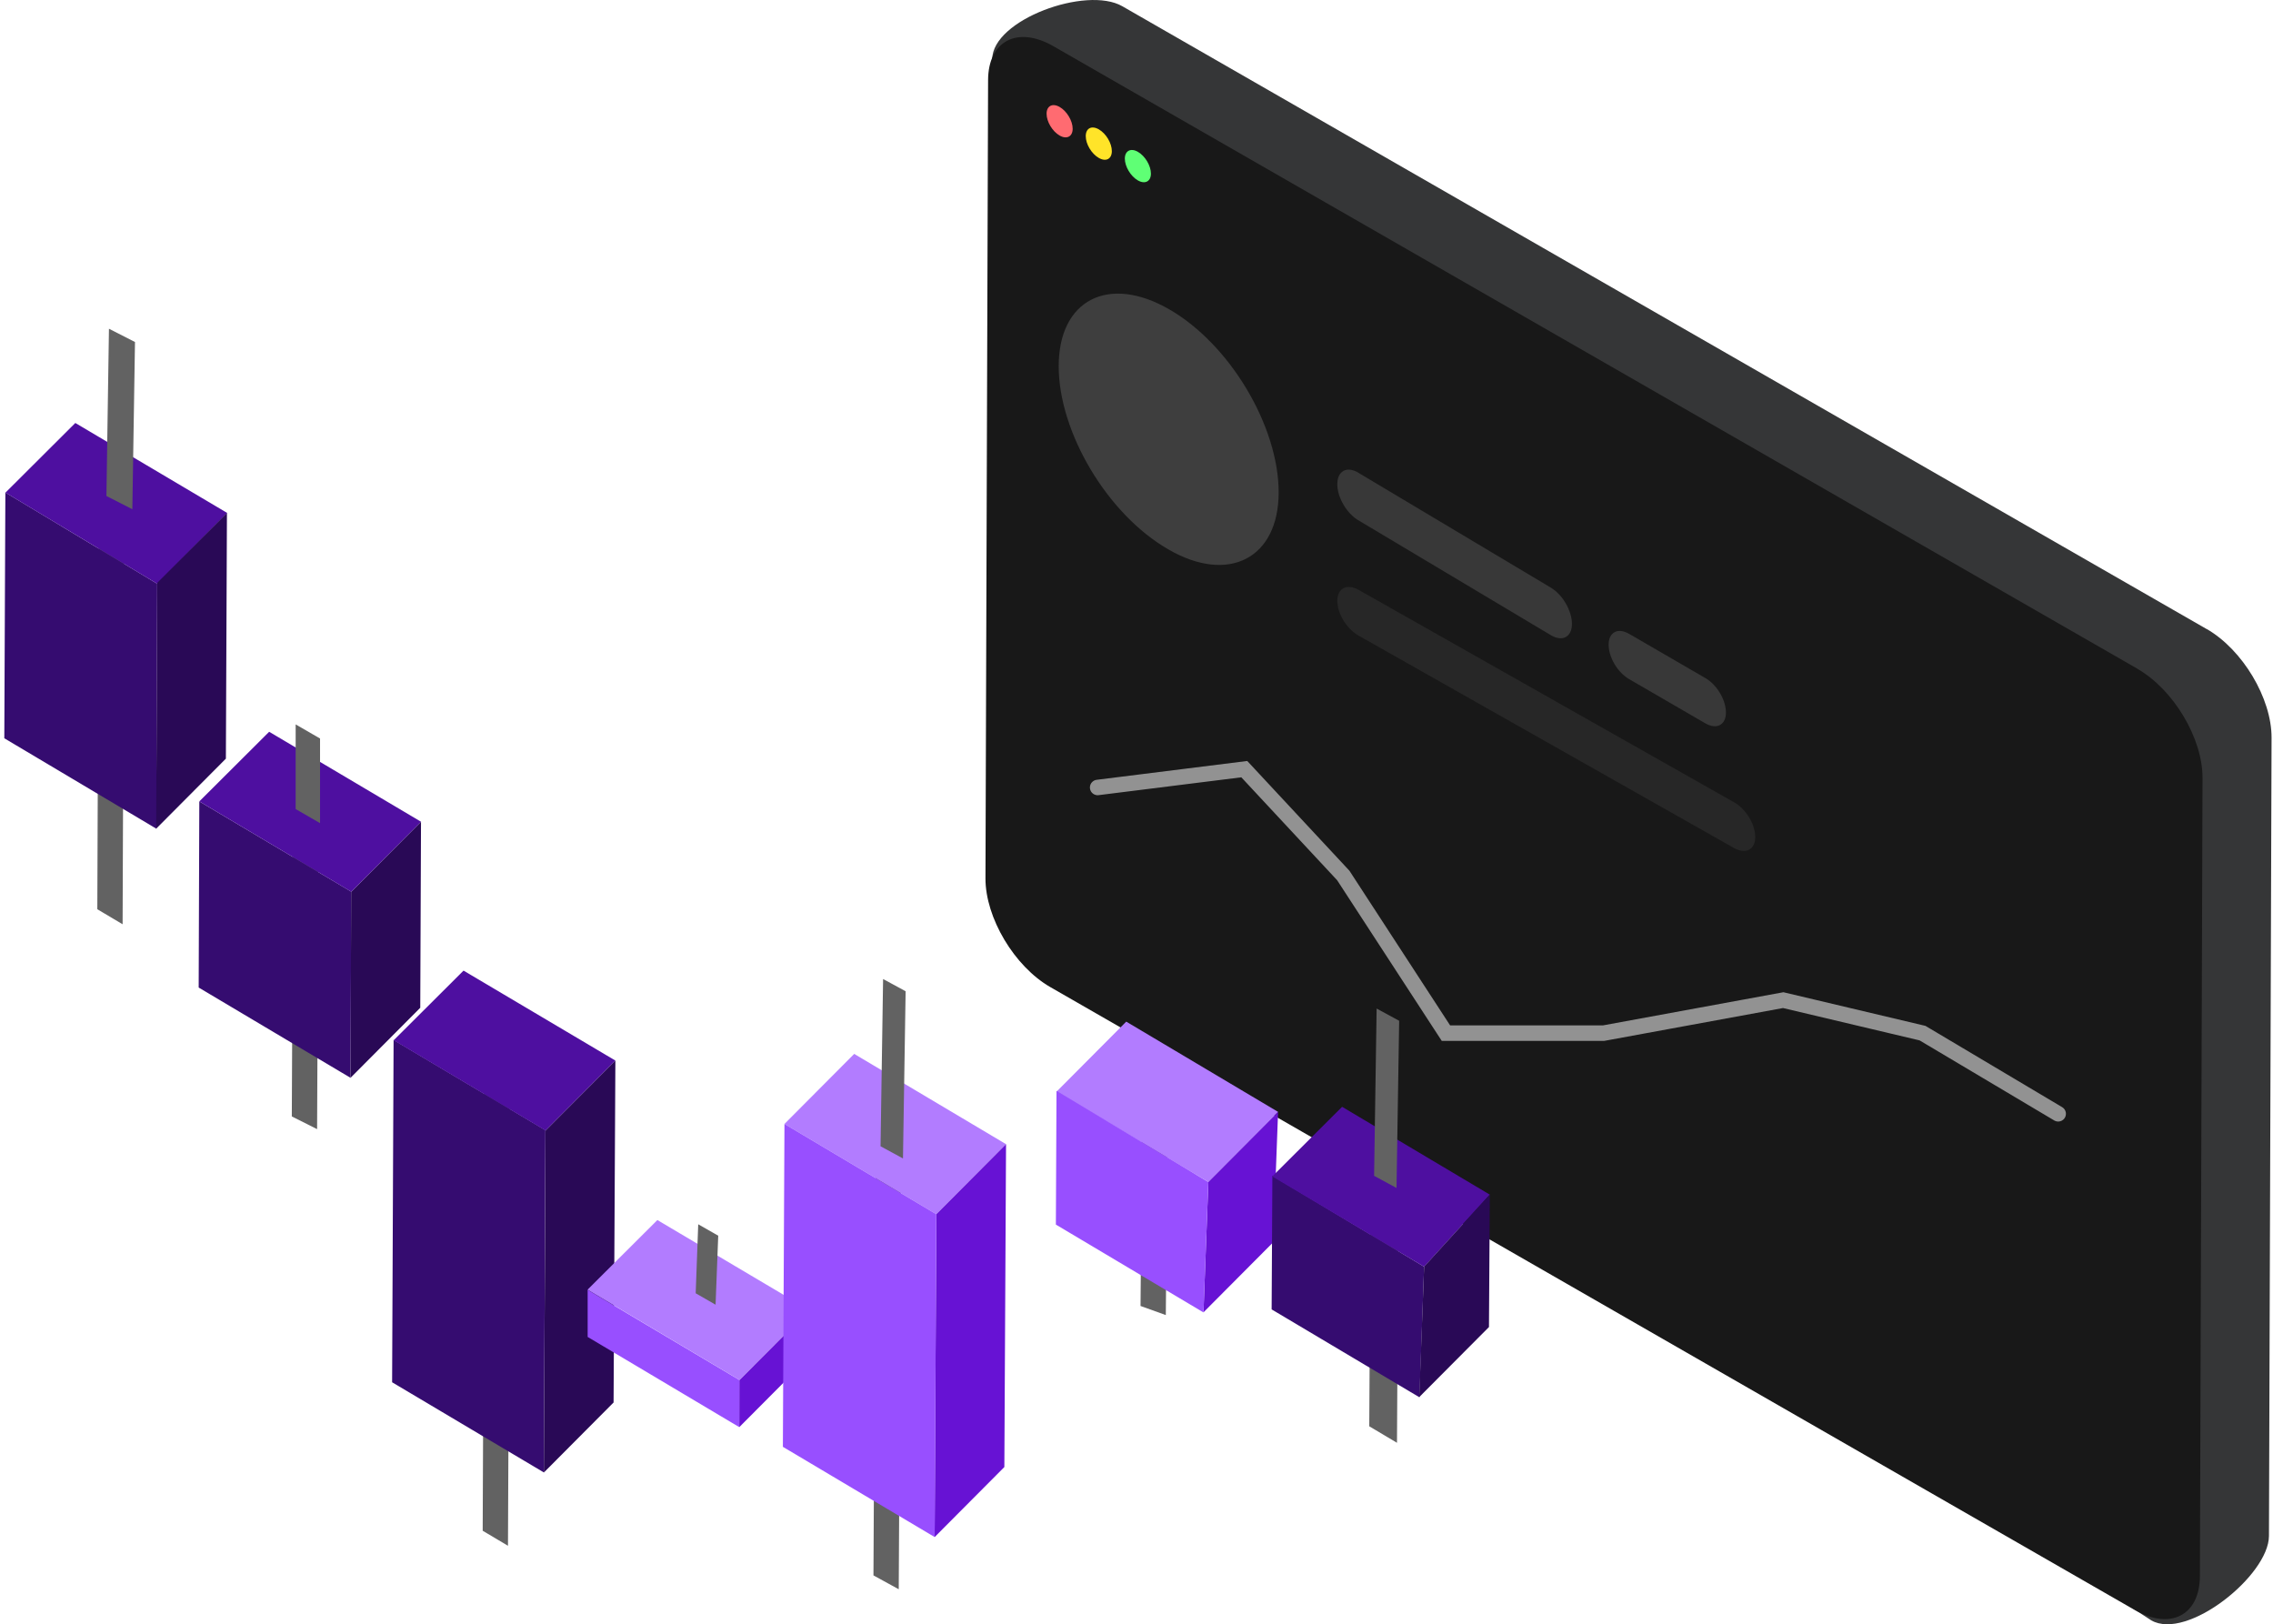<svg width="508" height="363" viewBox="0 0 508 363" fill="none" xmlns="http://www.w3.org/2000/svg">
<path d="M493.136 140.553L250.829 1.394C242.8 -3.226 221.799 4.42 221.758 13.216L235.658 187.356C235.638 196.151 242.114 207.025 250.143 211.645L480.79 362.101C488.819 366.701 507.076 352.034 507.096 343.239L507.681 164.862C507.702 156.066 501.226 145.193 493.197 140.573H493.176L493.136 140.553Z" fill="#353637"/>
<path d="M477.744 149.47L235.437 10.331C227.407 5.711 220.851 9.121 220.831 17.916L220.246 196.293C220.225 205.089 226.701 215.962 234.73 220.582L477.058 359.761C485.087 364.381 491.644 360.972 491.664 352.176L492.249 173.799C492.269 165.003 485.793 154.13 477.764 149.51L477.744 149.47Z" fill="#181818"/>
<g opacity="0.92">
<path opacity="0.19" d="M364.098 141.643L381.199 151.561C382.416 152.278 383.57 153.458 384.423 154.909C385.276 156.345 385.735 157.907 385.735 159.247C385.735 160.586 385.245 161.575 384.376 162.037C383.522 162.5 382.353 162.34 381.151 161.655L364.051 151.736C362.834 151.019 361.68 149.839 360.827 148.388C359.973 146.937 359.515 145.39 359.515 144.05C359.515 142.711 360.005 141.722 360.874 141.26C361.728 140.797 362.897 140.957 364.098 141.643Z" fill="#CFCFCF"/>
<path opacity="0.19" d="M303.552 105.624L346.655 131.35C347.882 132.089 349.077 133.347 349.949 134.857C350.821 136.368 351.322 138.012 351.322 139.422C351.322 140.832 350.821 141.872 349.933 142.359C349.061 142.845 347.866 142.678 346.623 141.956L303.519 116.23C302.292 115.492 301.097 114.233 300.225 112.723C299.353 111.213 298.852 109.568 298.884 108.158C298.884 106.749 299.385 105.708 300.273 105.222C301.145 104.735 302.34 104.903 303.568 105.624H303.552Z" fill="#CFCFCF"/>
<path opacity="0.09" d="M303.637 131.811L387.585 179.3C388.848 180.01 390.044 181.221 390.93 182.675C391.815 184.128 392.29 185.71 392.29 187.067C392.29 188.423 391.782 189.424 390.88 189.892C389.995 190.361 388.782 190.199 387.536 189.505L303.588 142.016C302.342 141.306 301.129 140.095 300.243 138.642C299.358 137.188 298.883 135.606 298.883 134.25C298.883 132.893 299.391 131.892 300.293 131.424C301.178 130.972 302.391 131.117 303.637 131.811Z" fill="#CFCFCF"/>
</g>
<path d="M236.809 30.282C238.403 31.21 239.734 30.524 239.734 28.769C239.734 27.014 238.443 24.835 236.829 23.907C235.215 22.979 233.904 23.665 233.904 25.42C233.904 27.175 235.195 29.354 236.809 30.282Z" fill="#FF6B71"/>
<path opacity="0.8" d="M261.106 122.762C274.545 130.573 285.772 124.799 285.772 110.026C285.772 95.252 274.885 76.913 261.276 69.102C247.667 61.29 236.61 67.064 236.61 81.837C236.61 96.611 247.497 114.95 261.106 122.762Z" fill="#474747"/>
<path d="M245.563 35.286C247.157 36.214 248.488 35.548 248.488 33.773C248.488 31.997 247.197 29.839 245.583 28.911C243.97 27.983 242.658 28.648 242.658 30.424C242.658 32.199 243.949 34.358 245.563 35.286Z" fill="#FFE429"/>
<path d="M254.299 40.309C255.893 41.237 257.224 40.551 257.224 38.796C257.224 37.041 255.933 34.862 254.319 33.934C252.726 33.006 251.394 33.692 251.394 35.447C251.394 37.202 252.685 39.381 254.299 40.309Z" fill="#5FFF75"/>
<path d="M245.317 175.977L278.091 171.88L300.214 195.641L323.156 230.875L358.389 230.875L398.538 223.5L429.673 230.874L459.99 248.9" stroke="#929292" stroke-width="3.458" stroke-linecap="round"/>
<path fill-rule="evenodd" clip-rule="evenodd" d="M22.105 106.796L21.75 203.187L27.402 206.545L27.757 110.202L22.082 106.843H22.105V106.796Z" fill="#626262"/>
<path fill-rule="evenodd" clip-rule="evenodd" d="M65.547 178.048L65.216 249.49L70.868 252.328L71.199 180.886L65.524 178.048H65.547Z" fill="#626262"/>
<path fill-rule="evenodd" clip-rule="evenodd" d="M108.326 233.339L107.877 342.075L113.529 345.433L114.002 236.697L108.35 233.339H108.326Z" fill="#626262"/>
<path fill-rule="evenodd" clip-rule="evenodd" d="M195.778 242.326L195.211 352.054L200.863 355.152L201.454 245.424L195.802 242.326H195.778Z" fill="#626262"/>
<path fill-rule="evenodd" clip-rule="evenodd" d="M255.278 248.025L254.9 291.846L260.552 293.879L260.93 250.059L255.278 248.025Z" fill="#626262"/>
<path fill-rule="evenodd" clip-rule="evenodd" d="M306.376 256.917L306.021 318.734L312.217 322.423L312.572 260.63L306.376 256.941V256.917Z" fill="#626262"/>
<path d="M0.987 164.995L34.946 185.191C35.017 166.934 35.064 148.701 35.135 130.445C23.808 123.634 12.527 116.87 1.2 110.06C1.129 128.387 1.058 146.691 0.963 164.995H0.987Z" fill="#350C70"/>
<path d="M44.405 220.687L78.341 240.86L78.506 199.262L44.547 179.09L44.405 220.687Z" fill="#350C70"/>
<path d="M78.483 199.285C78.435 213.143 78.388 227.001 78.341 240.859C83.543 235.633 88.746 230.407 93.925 225.204C93.972 211.346 94.043 197.488 94.091 183.63C88.888 188.856 83.662 194.083 78.483 199.285Z" fill="#290956"/>
<path d="M87.635 308.895L121.547 329.044L121.902 252.565L87.966 232.393L87.635 308.895Z" fill="#350C70"/>
<path d="M209.258 271.342C214.46 266.116 219.663 260.889 224.842 255.687C213.514 248.971 202.211 242.231 190.907 235.515C185.704 240.741 180.501 245.967 175.322 251.17C186.65 257.886 197.954 264.626 209.258 271.342Z" fill="#B27CFF"/>
<path d="M209.259 271.342C209.14 295.392 208.999 319.443 208.88 343.493L224.465 327.838C224.583 303.788 224.725 279.737 224.843 255.687C219.64 260.913 214.438 266.139 209.259 271.342Z" fill="#6712D4"/>
<path d="M270.058 264.129L285.642 248.474C274.315 241.758 263.011 235.018 251.707 228.302L236.123 243.957C247.45 250.673 258.754 257.413 270.058 264.129Z" fill="#B27CFF"/>
<path d="M270.058 264.129C269.68 273.848 269.325 283.544 268.97 293.263C274.173 288.037 279.376 282.811 284.555 277.608C284.933 267.889 285.288 258.193 285.642 248.473L270.058 264.129Z" fill="#6712D4"/>
<path d="M284.225 292.625L317.238 312.253L318.279 283.071C306.975 276.284 295.694 269.497 284.367 262.71C284.319 272.666 284.272 282.669 284.201 292.625H284.225Z" fill="#350C70"/>
<path d="M318.278 283.071C323.173 277.703 328.068 272.335 332.963 266.967C321.967 260.416 310.947 253.866 299.95 247.339C294.748 252.541 289.521 257.72 284.342 262.899C295.67 269.615 306.974 276.355 318.278 283.071Z" fill="#4E0FA0"/>
<path d="M318.277 283.072C317.899 292.791 317.544 302.487 317.189 312.206C322.392 306.98 327.595 301.754 332.774 296.551C332.845 286.69 332.892 276.828 332.963 266.943C328.068 272.312 323.173 277.68 318.277 283.048V283.072Z" fill="#290956"/>
<path d="M121.925 252.66C127.127 247.433 132.354 242.207 137.533 237.004C126.205 230.312 114.901 223.596 103.597 216.903C98.395 222.106 93.168 227.285 87.989 232.464C99.317 239.18 110.621 245.92 121.925 252.636V252.66Z" fill="#4E0FA0"/>
<path d="M121.925 252.66C121.807 278.129 121.665 303.622 121.547 329.068C126.75 323.842 131.952 318.616 137.131 313.413C137.249 287.944 137.415 262.498 137.533 237.005C132.331 242.231 127.104 247.457 121.925 252.66Z" fill="#290956"/>
<path d="M78.482 199.285C83.685 194.059 88.911 188.833 94.09 183.63C82.763 176.937 71.459 170.221 60.155 163.529C54.952 168.731 49.726 173.91 44.547 179.089C55.874 185.806 67.178 192.545 78.482 199.262V199.285Z" fill="#4E0FA0"/>
<path d="M35.136 130.468C40.363 125.195 45.565 119.897 50.768 114.624C39.44 107.931 28.137 101.215 16.833 94.523C11.63 99.725 6.404 104.904 1.225 110.083C12.552 116.894 23.832 123.658 35.16 130.468H35.136Z" fill="#4E0FA0"/>
<path d="M35.135 130.256L34.899 185.191C40.102 179.965 45.304 174.738 50.483 169.536C50.554 151.232 50.625 132.928 50.72 114.624C45.517 119.85 40.291 125.077 35.112 130.279H35.135V130.256Z" fill="#290956"/>
<path d="M131.312 298.75L165.224 318.922L165.272 308.398L131.336 288.25V298.75H131.312Z" fill="#984FFF"/>
<path d="M235.981 273.659L268.971 293.287C269.349 283.568 269.704 273.872 270.059 264.152C258.731 257.342 247.427 250.578 236.123 243.768L235.981 273.683V273.659Z" fill="#984FFF"/>
<path fill-rule="evenodd" clip-rule="evenodd" d="M197.364 218.794L196.796 256.159L201.81 258.878L202.401 221.514L197.388 218.794H197.364Z" fill="#626262"/>
<path fill-rule="evenodd" clip-rule="evenodd" d="M307.667 225.394L307.1 262.758L312.113 265.478L312.704 228.113L307.691 225.394H307.667Z" fill="#626262"/>
<path fill-rule="evenodd" clip-rule="evenodd" d="M66.078 180.798L71.528 183.95V165.035L66.078 161.883V180.798Z" fill="#626262"/>
<path fill-rule="evenodd" clip-rule="evenodd" d="M24.351 73.475L23.784 110.84L29.578 113.796L30.169 76.431L24.375 73.475H24.351Z" fill="#626262"/>
<path d="M165.248 308.399C170.451 303.173 175.677 297.946 180.856 292.744C169.528 286.051 158.224 279.335 146.92 272.643C141.718 277.845 136.492 283.024 131.312 288.203C142.64 294.919 153.944 301.659 165.248 308.375V308.399Z" fill="#B27CFF"/>
<path d="M165.248 308.399C165.248 311.922 165.248 315.399 165.225 318.922C170.427 313.696 175.63 308.47 180.809 303.267C180.809 299.767 180.833 296.267 180.856 292.767C175.654 297.993 170.427 303.22 165.248 308.422V308.399Z" fill="#6712D4"/>
<path d="M174.968 323.321L208.904 343.494L209.258 271.342L175.323 251.17L174.968 323.321Z" fill="#984FFF"/>
<path fill-rule="evenodd" clip-rule="evenodd" d="M156.049 273.589L155.482 289.008L159.928 291.562L160.519 276.143L156.049 273.589Z" fill="#626262"/>
</svg>
